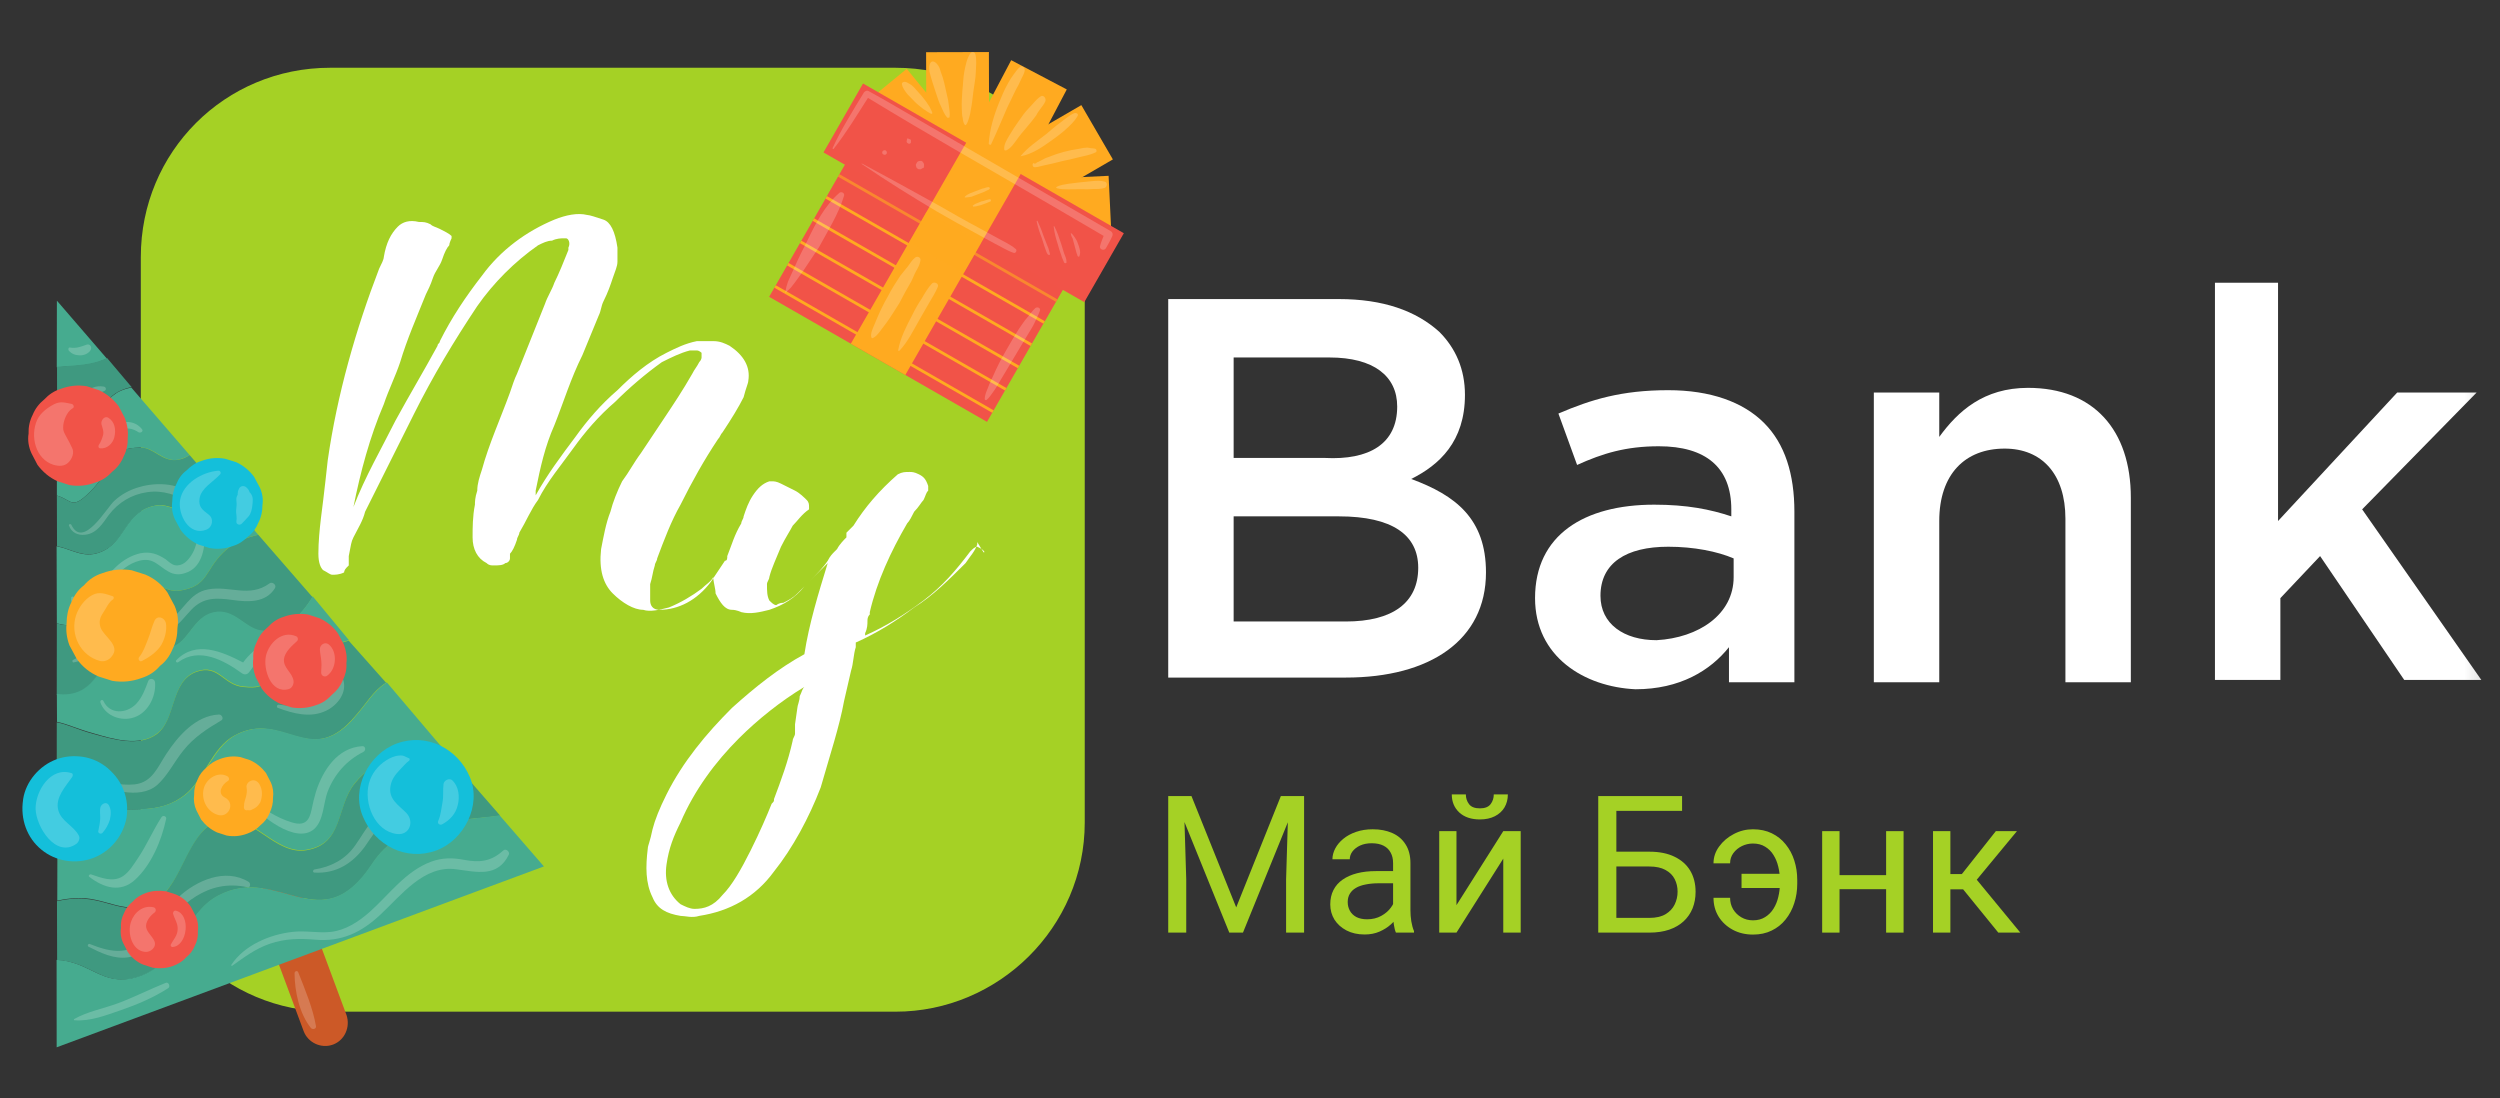 <svg width="107" height="47" viewBox="0 0 107 47" fill="none" xmlns="http://www.w3.org/2000/svg">
<rect x="0" y="0" width="107" height="47" fill="#333333" stroke="none"/>
<g clip-path="url(#clip0_512_11419)">
<mask id="mask0_512_11419" style="mask-type:luminance" maskUnits="userSpaceOnUse" x="0" y="0" width="107" height="47">
<path d="M106.8 0H0V46.2H106.8V0Z" fill="white"/>
</mask>
<g mask="url(#mask0_512_11419)">
<path d="M38.327 43.3H14.127C9.627 43.3 6.027 39.7 6.027 35.2V11C6.027 6.5 9.627 2.9 14.127 2.9H38.327C42.827 2.9 46.427 6.5 46.427 11V35.2C46.427 39.7 42.727 43.3 38.327 43.3Z" fill="#A5D125"/>
<path d="M42.127 23.6C42.027 23.5 42.027 23.5 41.827 23.4C41.727 23.4 41.627 23.5 41.527 23.6C40.927 24.4 40.327 25.1 39.527 25.7C38.727 26.3 37.927 26.8 37.027 27.2V27.1C37.127 26.9 37.127 26.7 37.127 26.6C37.127 26.5 37.127 26.4 37.227 26.3C37.227 26.3 37.227 26.3 37.227 26.2C37.527 24.9 38.127 23.6 38.827 22.4C38.927 22.3 39.027 22.1 39.127 21.9C39.327 21.7 39.427 21.5 39.527 21.4C39.627 21.2 39.627 21.1 39.727 21C39.727 20.9 39.727 20.9 39.727 20.8C39.627 20.5 39.527 20.4 39.327 20.3C39.127 20.2 39.027 20.2 38.927 20.2C38.727 20.2 38.627 20.2 38.427 20.3C37.627 21 37.027 21.7 36.527 22.5C36.427 22.6 36.327 22.7 36.227 22.8V23C36.127 23.1 35.927 23.3 35.827 23.5L35.727 23.6C35.627 23.7 35.527 23.8 35.427 24C35.227 24.3 34.927 24.6 34.627 24.9C34.527 25 34.327 25.2 34.127 25.4C33.927 25.6 33.727 25.7 33.527 25.8C33.327 25.8 33.227 25.9 33.227 25.9C33.127 25.9 33.027 25.8 32.927 25.7C32.827 25.5 32.827 25.3 32.827 25C32.827 24.9 32.927 24.8 32.927 24.7C33.027 24.3 33.227 23.9 33.427 23.4C33.627 23 33.827 22.7 33.927 22.5C34.127 22.3 34.327 22 34.627 21.8C34.627 21.8 34.627 21.8 34.627 21.7C34.627 21.6 34.627 21.5 34.527 21.4C34.427 21.3 34.227 21.1 34.027 21C33.827 20.9 33.627 20.8 33.427 20.7C33.227 20.6 33.127 20.6 33.027 20.6H32.927C32.627 20.7 32.427 20.9 32.227 21.2C32.027 21.5 31.927 21.8 31.827 22.1C31.827 22.2 31.727 22.3 31.727 22.4C31.427 22.9 31.327 23.3 31.127 23.8C31.127 23.9 31.127 24 31.027 24C30.827 24.3 30.627 24.6 30.427 24.9C29.827 25.7 29.027 26.1 28.227 26.1C27.927 26.1 27.827 25.9 27.827 25.7C27.827 25.5 27.827 25.4 27.827 25.2V25C27.927 24.7 27.927 24.5 28.027 24.2C28.027 24.1 28.127 24 28.127 23.9C28.427 23.1 28.727 22.3 29.127 21.6C29.627 20.6 30.127 19.7 30.727 18.8C30.827 18.7 30.827 18.6 30.927 18.5C31.327 17.9 31.627 17.4 31.827 17C31.927 16.6 32.027 16.4 32.027 16.3C32.127 15.7 31.827 15.2 31.227 14.8C31.027 14.7 30.827 14.6 30.527 14.6C30.327 14.6 30.027 14.6 29.827 14.6C29.327 14.7 28.927 14.9 28.527 15.1C27.727 15.5 27.027 16.1 26.427 16.7C25.727 17.3 25.127 18 24.627 18.7C24.027 19.5 23.427 20.3 22.927 21.2V21C23.127 20 23.327 19.1 23.727 18.2C24.127 17.2 24.427 16.2 24.927 15.2L25.627 13.5C25.727 13.3 25.727 13.1 25.827 12.9C26.027 12.5 26.127 12.2 26.227 11.9C26.327 11.6 26.427 11.4 26.427 11.2C26.427 11 26.427 10.8 26.427 10.6C26.327 9.9 26.127 9.5 25.827 9.4C25.527 9.3 25.227 9.2 25.127 9.2C24.727 9.1 24.227 9.2 23.727 9.4C22.527 9.9 21.427 10.7 20.627 11.8C19.927 12.7 19.327 13.6 18.827 14.6C18.827 14.7 18.727 14.7 18.727 14.8C18.127 15.9 17.527 16.9 16.927 18C16.327 19.2 15.627 20.4 15.127 21.7C15.427 20.2 15.827 18.7 16.427 17.3C16.627 16.7 16.927 16.1 17.127 15.5C17.427 14.5 17.827 13.6 18.227 12.6C18.327 12.4 18.427 12.2 18.527 11.9C18.627 11.6 18.827 11.4 18.927 11.1C19.027 10.8 19.127 10.6 19.227 10.5C19.227 10.4 19.327 10.2 19.327 10.2C19.327 10.1 19.327 10.1 19.327 10.1C19.227 10 19.027 9.9 18.827 9.8C18.627 9.7 18.527 9.7 18.427 9.6C18.227 9.5 18.127 9.5 17.927 9.5C17.527 9.4 17.227 9.5 17.027 9.7C16.727 10 16.527 10.4 16.427 11C16.427 11.1 16.327 11.3 16.227 11.5C15.227 14.1 14.427 16.9 14.027 19.7L13.927 20.6C13.827 21.6 13.627 22.7 13.627 23.7C13.627 24.1 13.727 24.3 13.827 24.4C14.027 24.5 14.127 24.6 14.227 24.6C14.327 24.6 14.527 24.6 14.727 24.5C14.727 24.5 14.727 24.4 14.827 24.3L14.927 24.2V24.1V24V23.9C14.927 23.9 14.927 23.9 14.927 23.8C15.027 23.3 15.027 23.2 15.127 23C15.327 22.6 15.527 22.3 15.627 21.9C16.127 20.9 16.627 19.9 17.127 18.9C17.327 18.5 17.527 18.1 17.727 17.7C18.527 16.1 19.427 14.6 20.427 13.1C21.127 12.1 22.027 11.2 23.027 10.5C23.227 10.4 23.427 10.3 23.627 10.3C23.827 10.2 24.027 10.2 24.127 10.2H24.227C24.327 10.2 24.427 10.4 24.327 10.6V10.7C24.127 11.2 23.927 11.7 23.727 12.1C23.627 12.4 23.427 12.7 23.327 13C22.927 14 22.527 15 22.127 16C22.027 16.2 21.927 16.5 21.827 16.8C21.427 17.9 20.927 19 20.627 20.1C20.527 20.4 20.427 20.7 20.427 21C20.327 21.3 20.327 21.5 20.327 21.6C20.227 22.1 20.227 22.6 20.227 23C20.227 23.5 20.427 23.9 20.827 24.1C20.927 24.2 21.027 24.2 21.127 24.2C21.327 24.2 21.527 24.2 21.627 24.1C21.727 24.1 21.827 24 21.827 23.9C21.827 23.9 21.827 23.9 21.827 23.8C21.827 23.8 21.827 23.8 21.827 23.7C21.927 23.6 22.027 23.4 22.127 23.1C22.127 23 22.227 22.9 22.227 22.8C22.527 22.3 22.727 21.8 23.027 21.4C23.427 20.6 24.027 19.9 24.527 19.2C25.027 18.5 25.627 17.8 26.327 17.2C26.927 16.6 27.627 16 28.327 15.5C28.727 15.3 29.127 15.1 29.527 15C29.627 15 29.727 15 29.827 15C29.927 15 30.027 15.1 30.027 15.1C30.027 15.2 30.027 15.2 30.027 15.3C30.027 15.3 30.027 15.4 29.927 15.5C29.827 15.7 29.727 15.8 29.627 16C29.227 16.7 28.827 17.3 28.427 17.9L27.827 18.8L27.427 19.4C27.127 19.8 26.927 20.2 26.627 20.6C26.427 21 26.227 21.5 26.127 21.9C25.927 22.4 25.827 23 25.727 23.5C25.627 24.4 25.827 25 26.227 25.4C26.627 25.8 27.127 26.1 27.527 26.1C27.827 26.2 28.227 26.1 28.627 26C29.127 25.8 29.627 25.5 30.027 25.2C30.227 25 30.427 24.9 30.527 24.7C30.527 24.9 30.627 25.2 30.627 25.4C30.827 25.8 31.027 26.1 31.327 26.1C31.527 26.1 31.727 26.2 31.727 26.2C32.127 26.3 32.527 26.2 32.927 26.1C33.527 25.9 34.027 25.6 34.427 25.1C34.727 24.8 35.027 24.5 35.427 24.1C35.027 25.4 34.627 26.7 34.427 28C33.327 28.6 32.327 29.4 31.327 30.3C30.227 31.4 29.227 32.6 28.527 34C28.227 34.6 28.027 35.1 27.927 35.5C27.827 36 27.727 36.2 27.727 36.3C27.627 37.1 27.627 37.8 27.927 38.4C28.127 38.9 28.527 39.1 29.127 39.2C29.327 39.2 29.627 39.3 29.927 39.2C31.227 39 32.327 38.4 33.127 37.3C33.927 36.3 34.627 35 35.127 33.7C35.527 32.3 35.927 31.1 36.127 30L36.427 28.7C36.527 28.4 36.527 28 36.627 27.7V27.5C37.527 27.1 38.327 26.6 39.127 26C39.927 25.5 40.627 24.8 41.327 24.1C41.527 23.8 41.727 23.6 41.827 23.3V23.2C42.127 23.7 42.127 23.7 42.127 23.6ZM28.227 23.4C28.327 23.4 28.327 23.4 28.227 23.4ZM34.027 31.4C34.027 31.5 33.927 31.6 33.927 31.7C33.727 32.6 33.427 33.4 33.127 34.2C33.127 34.3 33.127 34.3 33.027 34.4C32.827 34.9 32.527 35.6 32.127 36.4C31.727 37.2 31.327 37.9 30.927 38.3C30.527 38.8 30.127 38.9 29.727 38.9C29.527 38.9 29.327 38.8 29.127 38.7C28.627 38.3 28.427 37.7 28.527 37C28.627 36.3 28.827 35.8 29.127 35.2C29.727 33.8 30.627 32.6 31.627 31.6C32.427 30.8 33.427 30 34.427 29.4C34.327 29.5 34.327 29.6 34.227 29.8C34.227 30 34.127 30.2 34.127 30.3L34.027 31C34.027 31.2 34.027 31.3 34.027 31.4Z" fill="white"/>
<path d="M50 12.8H57.3C59.2 12.8 60.6 13.3 61.6 14.2C62.3 14.9 62.7 15.8 62.7 16.9C62.7 18.9 61.6 19.9 60.4 20.5C62.3 21.2 63.6 22.2 63.6 24.5C63.6 27.4 61.2 29 57.6 29H50V12.8ZM59.8 17.4C59.8 16.1 58.8 15.3 56.9 15.3H52.8V19.6H56.7C58.6 19.7 59.8 19 59.8 17.4ZM60.7 24.3C60.7 22.9 59.6 22.1 57.3 22.1H52.8V26.6H57.6C59.6 26.6 60.7 25.8 60.7 24.3Z" fill="white"/>
<path d="M65.7 25.6C65.7 22.9 67.8 21.6 70.8 21.6C72.2 21.6 73.2 21.8 74.1 22.1V21.8C74.1 20 73 19.1 71 19.1C69.6 19.1 68.6 19.4 67.5 19.9L66.7 17.7C68.1 17.1 69.4 16.7 71.4 16.7C73.2 16.7 74.6 17.2 75.5 18.1C76.4 19 76.8 20.3 76.8 21.9V29.2H74V27.7C73.2 28.7 71.9 29.5 70 29.5C67.8 29.4 65.7 28.1 65.7 25.6ZM74.2 24.7V23.9C73.5 23.6 72.5 23.4 71.4 23.4C69.6 23.4 68.5 24.1 68.5 25.5C68.5 26.7 69.5 27.4 70.9 27.4C72.7 27.3 74.2 26.3 74.2 24.7Z" fill="white"/>
<path d="M80.2 16.8H83V18.7C83.8 17.6 84.9 16.6 86.8 16.6C89.6 16.6 91.2 18.4 91.2 21.3V29.2H88.4V22.2C88.4 20.3 87.4 19.2 85.8 19.2C84.1 19.2 83 20.3 83 22.3V29.2H80.2V16.8Z" fill="white"/>
<path d="M94.7 12.1H97.5V22.3L102.6 16.8H106L101.1 21.8L106.2 29.1H102.9L99.3 23.8L97.6 25.6V29.1H94.8V12.1H94.7Z" fill="white"/>
<path d="M83.476 35.573V39.916H82.733V35.573H83.476ZM86.325 35.573L84.266 38.062H83.227L83.115 37.411H83.966L85.422 35.573H86.325ZM85.527 39.916L83.929 37.949L84.407 37.411L86.47 39.916H85.527Z" fill="#A5D125"/>
<path d="M80.871 37.456V38.057H78.575V37.456H80.871ZM78.732 35.573V39.916H77.989V35.573H78.732ZM81.473 35.573V39.916H80.726V35.573H81.473Z" fill="#A5D125"/>
<path d="M75.023 36.103C74.86 36.103 74.704 36.139 74.554 36.211C74.407 36.283 74.285 36.384 74.189 36.512C74.095 36.638 74.048 36.784 74.048 36.95H73.338C73.338 36.69 73.418 36.45 73.579 36.231C73.739 36.009 73.948 35.831 74.205 35.697C74.462 35.561 74.735 35.493 75.023 35.493C75.329 35.493 75.599 35.55 75.834 35.665C76.07 35.78 76.268 35.938 76.428 36.139C76.591 36.34 76.715 36.571 76.797 36.833C76.88 37.093 76.922 37.368 76.922 37.66V37.828C76.922 38.12 76.879 38.397 76.793 38.659C76.71 38.919 76.587 39.15 76.424 39.353C76.264 39.554 76.066 39.712 75.83 39.827C75.597 39.942 75.33 40 75.028 40C74.704 40 74.413 39.93 74.157 39.791C73.902 39.652 73.702 39.465 73.555 39.229C73.41 38.991 73.338 38.723 73.338 38.426H74.048C74.048 38.606 74.091 38.769 74.177 38.916C74.265 39.061 74.383 39.176 74.53 39.261C74.677 39.347 74.843 39.39 75.028 39.39C75.228 39.39 75.401 39.344 75.545 39.253C75.692 39.162 75.813 39.042 75.906 38.892C76 38.742 76.068 38.575 76.111 38.39C76.157 38.203 76.179 38.016 76.179 37.828V37.66C76.179 37.47 76.157 37.283 76.111 37.098C76.068 36.913 76 36.746 75.906 36.596C75.816 36.447 75.696 36.328 75.549 36.239C75.405 36.148 75.23 36.103 75.023 36.103ZM76.541 37.399V38.005H74.538V37.399H76.541Z" fill="#A5D125"/>
<path d="M71.993 34.072V34.706H69.176V39.916H68.405V34.072H71.993ZM68.995 36.452H70.589C71.017 36.452 71.378 36.524 71.672 36.669C71.966 36.811 72.19 37.01 72.343 37.267C72.495 37.524 72.571 37.825 72.571 38.17C72.571 38.427 72.528 38.662 72.443 38.876C72.357 39.088 72.23 39.272 72.061 39.43C71.893 39.585 71.686 39.706 71.439 39.791C71.193 39.874 70.91 39.916 70.589 39.916H68.405V34.072H69.18V39.286H70.589C70.875 39.286 71.106 39.233 71.283 39.129C71.462 39.022 71.593 38.883 71.676 38.712C71.759 38.541 71.801 38.357 71.801 38.162C71.801 37.967 71.759 37.787 71.676 37.624C71.593 37.461 71.462 37.331 71.283 37.235C71.106 37.136 70.875 37.086 70.589 37.086H68.995V36.452Z" fill="#A5D125"/>
<path d="M62.337 38.74L64.34 35.573H65.086V39.916H64.34V36.749L62.337 39.916H61.599V35.573H62.337V38.74ZM63.934 34H64.536C64.536 34.209 64.488 34.395 64.392 34.558C64.296 34.718 64.158 34.844 63.979 34.935C63.799 35.026 63.587 35.072 63.34 35.072C62.968 35.072 62.674 34.973 62.458 34.775C62.243 34.574 62.136 34.316 62.136 34H62.738C62.738 34.158 62.784 34.297 62.875 34.417C62.966 34.538 63.121 34.598 63.34 34.598C63.554 34.598 63.707 34.538 63.798 34.417C63.889 34.297 63.934 34.158 63.934 34Z" fill="#A5D125"/>
<path d="M59.624 39.173V36.938C59.624 36.766 59.59 36.618 59.52 36.492C59.453 36.364 59.352 36.265 59.215 36.195C59.079 36.126 58.91 36.091 58.709 36.091C58.522 36.091 58.358 36.123 58.216 36.187C58.077 36.251 57.967 36.336 57.887 36.44C57.809 36.544 57.77 36.657 57.77 36.777H57.028C57.028 36.622 57.068 36.468 57.148 36.315C57.228 36.163 57.343 36.025 57.493 35.902C57.646 35.776 57.828 35.677 58.039 35.605C58.253 35.53 58.491 35.493 58.754 35.493C59.069 35.493 59.347 35.546 59.588 35.653C59.832 35.76 60.022 35.922 60.158 36.139C60.297 36.353 60.367 36.622 60.367 36.946V38.968C60.367 39.113 60.379 39.267 60.403 39.43C60.43 39.593 60.469 39.733 60.519 39.851V39.915H59.745C59.707 39.83 59.678 39.716 59.657 39.574C59.635 39.43 59.624 39.296 59.624 39.173ZM59.753 37.283L59.761 37.804H59.01C58.799 37.804 58.61 37.822 58.444 37.857C58.279 37.889 58.139 37.938 58.027 38.005C57.915 38.072 57.829 38.156 57.77 38.258C57.711 38.357 57.682 38.473 57.682 38.607C57.682 38.743 57.713 38.868 57.774 38.98C57.836 39.093 57.928 39.182 58.051 39.249C58.177 39.313 58.331 39.346 58.513 39.346C58.74 39.346 58.941 39.297 59.115 39.201C59.289 39.105 59.426 38.987 59.528 38.848C59.633 38.709 59.689 38.574 59.697 38.443L60.014 38.8C59.995 38.912 59.944 39.036 59.861 39.173C59.778 39.309 59.667 39.441 59.528 39.566C59.392 39.689 59.228 39.792 59.038 39.875C58.851 39.956 58.64 39.996 58.404 39.996C58.11 39.996 57.852 39.938 57.63 39.823C57.41 39.708 57.239 39.554 57.116 39.362C56.996 39.166 56.935 38.948 56.935 38.707C56.935 38.475 56.981 38.27 57.072 38.093C57.163 37.914 57.294 37.766 57.465 37.648C57.636 37.528 57.843 37.437 58.083 37.375C58.324 37.313 58.593 37.283 58.89 37.283H59.753Z" fill="#A5D125"/>
<path d="M50.245 34.072H50.995L52.91 38.836L54.82 34.072H55.575L53.199 39.916H52.613L50.245 34.072ZM50 34.072H50.662L50.771 37.636V39.916H50V34.072ZM55.153 34.072H55.815V39.916H55.045V37.636L55.153 34.072Z" fill="#A5D125"/>
</g>
<path d="M14.254 44.708C13.753 44.894 13.181 44.631 12.995 44.13L11.086 38.988C10.9 38.487 11.162 37.915 11.663 37.729C12.164 37.543 12.737 37.805 12.923 38.306L14.832 43.449C15.001 43.956 14.755 44.522 14.254 44.708Z" fill="#CC5927"/>
<path d="M4.57 15.343C3.933 15.674 3.205 15.659 2.43 15.719L2.435 12.868L4.57 15.343Z" fill="#46AB8F"/>
<path d="M5.63 16.564C5.384 16.617 5.15 16.704 4.935 16.841C4.114 17.392 4.323 18.417 3.266 18.638C2.986 18.704 2.711 18.578 2.447 18.429L2.44 15.696C3.215 15.636 3.936 15.635 4.58 15.32L5.63 16.564Z" fill="#3F9980"/>
<path d="M8.118 19.478C7.98 19.567 7.813 19.629 7.64 19.674C6.985 19.803 6.608 19.145 6.022 19.154C4.496 19.189 4.932 19.901 4.007 20.89C3.055 21.908 3.118 21.41 2.434 21.208L2.437 18.452C2.718 18.595 2.987 18.704 3.256 18.661C4.313 18.439 4.104 17.415 4.925 16.864C5.134 16.71 5.374 16.64 5.62 16.587L8.118 19.478Z" fill="#46AB8F"/>
<path d="M9.555 21.148C9.252 21.508 8.878 21.779 8.504 21.899C7.918 22.06 7.252 21.547 6.731 21.627C5.33 21.843 5.427 23.231 4.269 23.642C3.584 23.896 3.058 23.503 2.44 23.372L2.434 21.208C3.117 21.41 3.055 21.908 4.007 20.89C4.932 19.901 4.49 19.172 6.022 19.154C6.591 19.152 6.968 19.81 7.64 19.674C7.819 19.646 7.98 19.567 8.118 19.478L9.555 21.148Z" fill="#3F9980"/>
<path d="M11.056 22.889C10.53 23.009 10.007 23.184 9.538 23.662C8.748 24.449 8.91 25.092 7.688 25.279C7.004 25.381 6.598 24.696 5.851 24.936C4.24 25.458 4.783 27.023 2.762 26.747C2.643 26.734 2.535 26.699 2.433 26.68L2.423 23.378C3.058 23.503 3.567 23.903 4.252 23.648C5.41 23.238 5.306 21.832 6.714 21.633C7.235 21.553 7.907 22.083 8.487 21.905C8.867 21.802 9.235 21.514 9.538 21.154L11.056 22.889Z" fill="#46AB8F"/>
<path d="M13.378 25.561C12.843 26.424 12.139 27.085 11.263 27.03C10.54 26.975 10.118 26.144 9.309 26.217C8.331 26.295 8.142 27.372 7.459 27.682C6.549 28.096 6.563 27.521 5.811 27.591C4.232 27.74 4.403 29.786 2.683 29.759C2.587 29.757 2.508 29.748 2.429 29.74L2.433 26.68C2.541 26.715 2.643 26.735 2.762 26.747C4.783 27.023 4.233 25.441 5.851 24.936C6.581 24.703 7.004 25.382 7.688 25.28C8.91 25.092 8.748 24.449 9.538 23.662C9.996 23.207 10.53 23.009 11.056 22.89L13.378 25.561Z" fill="#3F9980"/>
<path d="M14.933 27.396C14.549 27.539 14.055 27.589 13.44 27.571C11.969 27.547 12.691 27.089 11.831 28.149C11.101 29.047 11.708 29.506 10.408 29.38C9.56 29.296 9.36 28.401 8.419 28.732C7.294 29.13 7.564 30.778 6.728 31.392C5.959 31.982 4.82 31.626 3.989 31.383C3.312 31.198 2.848 30.971 2.44 30.895L2.433 29.7C2.513 29.709 2.592 29.717 2.688 29.72C4.407 29.746 4.237 27.701 5.815 27.552C6.568 27.481 6.537 28.063 7.464 27.643C8.147 27.332 8.336 26.255 9.313 26.177C10.129 26.122 10.551 26.953 11.268 26.99C12.143 27.045 12.854 26.401 13.383 25.521L14.933 27.396Z" fill="#46AB8F"/>
<path d="M16.523 29.219C15.911 29.617 15.751 30.057 15.06 30.807C13.213 32.842 12.06 30.401 10.062 31.466C9.043 31.996 8.757 33.375 7.883 34.041C6.922 34.778 5.93 34.614 4.794 34.675C3.804 34.72 3.057 34.959 2.426 35.307L2.43 30.917C2.855 30.988 3.302 31.221 3.979 31.406C4.804 31.632 5.943 31.988 6.718 31.415C7.548 30.784 7.284 29.153 8.409 28.755C9.35 28.424 9.55 29.319 10.398 29.403C11.698 29.529 11.091 29.07 11.821 28.172C12.698 27.105 11.953 27.553 13.43 27.594C14.045 27.612 14.539 27.562 14.924 27.419L16.523 29.219Z" fill="#3F9980"/>
<path d="M19.83 33.063C19.361 33.181 18.808 33.177 18.173 33.052C16.84 32.787 16.198 32.284 15.191 33.513C14.385 34.515 14.742 36.092 13.134 36.366C11.779 36.603 10.799 34.782 9.501 35.074C8.064 35.399 7.885 37.783 6.693 38.511C5.533 39.226 4.829 38.556 3.647 38.444C3.258 38.418 2.853 38.454 2.451 38.547L2.459 35.295C3.09 34.947 3.82 34.714 4.827 34.663C5.963 34.602 6.938 34.772 7.916 34.029C8.79 33.362 9.082 32 10.095 31.453C12.116 30.399 13.263 32.823 15.094 30.794C15.767 30.05 15.944 29.605 16.556 29.207L19.83 33.063Z" fill="#46AB8F"/>
<path d="M21.407 34.909C19.495 35.182 17.196 35.029 15.943 36.976C13.752 40.335 11.964 36.952 9.346 38.342C7.901 39.106 7.731 41.107 6.124 41.742C4.567 42.358 4.041 41.299 2.7 41.113C2.62 41.105 2.524 41.102 2.445 41.094L2.439 38.569C2.858 38.471 3.263 38.434 3.636 38.467C4.834 38.573 5.522 39.249 6.681 38.533C7.857 37.812 8.03 35.411 9.49 35.097C10.787 34.805 11.767 36.626 13.123 36.389C14.714 36.121 14.373 34.538 15.179 33.536C16.18 32.291 16.812 32.816 18.162 33.075C18.814 33.194 19.366 33.197 19.819 33.086L21.407 34.909Z" fill="#3F9980"/>
<path d="M23.279 37.083L2.425 44.825L2.423 41.083C2.502 41.092 2.598 41.094 2.677 41.103C4.019 41.289 4.545 42.347 6.102 41.731C7.709 41.096 7.878 39.096 9.323 38.332C11.942 36.942 13.713 40.331 15.921 36.965C17.197 35.029 19.472 35.172 21.385 34.899L23.279 37.083Z" fill="#46AB8F"/>
<path opacity="0.2" d="M3.705 14.752C3.471 14.839 3.254 14.919 3.01 14.877C2.925 14.852 2.906 14.954 2.947 15.014C3.07 15.14 3.207 15.203 3.399 15.208C3.574 15.219 3.775 15.144 3.871 14.995C3.957 14.868 3.855 14.696 3.705 14.752Z" fill="white"/>
<path opacity="0.2" d="M4.446 16.547C4.101 16.486 3.806 16.614 3.568 16.892C3.476 17.003 3.396 17.146 3.35 17.277C3.278 17.494 3.22 18.105 2.829 17.87C2.76 17.838 2.695 17.919 2.714 17.97C2.825 18.27 3.207 18.223 3.414 18.014C3.567 17.862 3.599 17.641 3.676 17.441C3.805 17.07 4.114 16.88 4.475 16.727C4.558 16.696 4.548 16.566 4.446 16.547Z" fill="white"/>
<path opacity="0.2" d="M6.069 18.358C5.722 17.936 5.138 18 4.743 18.318C4.48 18.53 4.321 18.817 4.167 19.121C4.014 19.425 3.512 20.732 3.164 20.101C3.151 20.068 3.084 20.093 3.103 20.143C3.146 20.26 3.196 20.393 3.223 20.516C3.235 20.55 3.281 20.571 3.314 20.558C3.713 20.353 3.956 20.035 4.174 19.65C4.514 19.03 5.051 17.919 5.933 18.503C6.025 18.545 6.162 18.456 6.069 18.358Z" fill="white"/>
<path opacity="0.2" d="M8.338 21.296C7.764 20.673 6.737 20.617 5.967 20.846C5.571 20.955 5.205 21.148 4.894 21.435C4.565 21.727 3.561 23.525 3.052 22.46C3.033 22.41 2.927 22.431 2.952 22.497C3.063 22.798 3.338 22.924 3.647 22.886C4.141 22.835 4.396 22.398 4.66 22.034C5.071 21.502 5.628 21.162 6.296 21.066C6.996 20.958 7.546 21.21 8.175 21.471C8.283 21.506 8.408 21.384 8.338 21.296Z" fill="white"/>
<path opacity="0.2" d="M8.499 22.908C8.418 23.204 8.361 23.51 8.189 23.764C8.045 23.988 7.817 24.244 7.494 24.193C7.352 24.169 7.207 24.033 7.096 23.941C6.745 23.711 6.437 23.597 6.011 23.679C5.625 23.766 5.266 23.975 4.971 24.255C4.758 24.448 4.591 24.663 4.406 24.883C4.298 24.999 4.206 25.11 4.097 25.226C4.026 25.29 3.196 26.073 3.162 25.573C3.16 25.517 3.064 25.514 3.049 25.577C2.975 26.041 3.611 25.862 3.826 25.725C4.632 25.236 5.021 24.237 5.977 23.996C6.569 23.852 6.762 24.218 7.216 24.467C7.434 24.595 7.688 24.614 7.939 24.522C8.619 24.307 8.767 23.53 8.763 22.905C8.77 22.769 8.545 22.777 8.499 22.908Z" fill="white"/>
<path opacity="0.2" d="M11.527 24.975C10.674 25.596 9.828 25.055 8.904 25.227C8.086 25.379 7.875 26.141 7.246 26.545C6.513 27.026 5.949 26.172 5.208 26.58C4.892 26.754 4.672 27.083 4.444 27.338C4.064 27.746 3.627 28.003 3.128 28.245C3.078 28.264 3.092 28.353 3.149 28.352C4.033 28.175 4.462 27.541 5.104 27.018C5.702 26.53 5.999 26.971 6.571 27.081C6.855 27.128 7.128 27.045 7.377 26.896C7.702 26.699 7.922 26.37 8.184 26.102C8.701 25.55 9.265 25.587 9.945 25.677C10.607 25.773 11.38 25.809 11.77 25.17C11.85 25.026 11.642 24.876 11.527 24.975Z" fill="white"/>
<path opacity="0.2" d="M6.348 29.14C6.213 29.494 6.095 29.841 5.823 30.132C5.409 30.552 4.7 30.587 4.427 30.005C4.396 29.921 4.279 29.965 4.294 30.054C4.475 30.595 5.087 30.861 5.63 30.736C6.295 30.584 6.687 29.849 6.637 29.203C6.615 29.041 6.411 29.002 6.348 29.14Z" fill="white"/>
<path opacity="0.2" d="M10.852 27.866C10.683 28.024 10.53 28.176 10.406 28.355C9.489 27.878 8.379 27.398 7.541 28.26C7.503 28.312 7.567 28.383 7.628 28.341C8.524 27.686 9.569 28.248 10.349 28.813C10.453 28.889 10.582 28.878 10.657 28.775C10.841 28.554 10.98 28.313 11.112 28.055C11.158 27.924 10.984 27.761 10.852 27.866Z" fill="white"/>
<path opacity="0.2" d="M9.373 30.582C8.382 30.626 7.623 31.497 7.114 32.275C6.749 32.828 6.518 33.484 5.771 33.571C5.131 33.638 4.454 33.452 3.85 33.259C3.782 33.227 3.74 33.319 3.798 33.373C4.561 33.792 5.969 34.258 6.73 33.595C7.173 33.203 7.473 32.578 7.852 32.115C8.306 31.547 8.875 31.184 9.482 30.826C9.587 30.749 9.485 30.578 9.373 30.582Z" fill="white"/>
<path opacity="0.2" d="M14.289 29.137C13.961 30.303 12.969 30.291 11.934 30.163C11.855 30.154 11.819 30.263 11.887 30.294C12.55 30.542 13.289 30.743 13.965 30.416C14.448 30.18 14.858 29.647 14.693 29.101C14.629 28.877 14.333 28.949 14.289 29.137Z" fill="white"/>
<path opacity="0.2" d="M6.916 34.97C6.541 35.546 6.281 36.175 5.9 36.734C5.728 36.988 5.531 37.327 5.255 37.505C4.825 37.779 4.327 37.565 3.894 37.422C3.832 37.407 3.767 37.488 3.819 37.526C4.432 38.001 5.161 38.224 5.784 37.651C6.478 37.013 6.911 35.979 7.106 35.071C7.158 34.956 6.992 34.866 6.916 34.97Z" fill="white"/>
<path opacity="0.2" d="M15.498 31.936C14.441 32.005 13.825 32.956 13.524 33.885C13.448 34.141 13.388 34.391 13.335 34.657C13.234 35.151 13.027 35.361 12.492 35.199C11.809 34.996 11.259 34.592 10.677 34.2C10.648 34.173 10.604 34.209 10.623 34.259C11.083 34.886 12.688 36.19 13.464 35.465C13.857 35.091 13.839 34.376 14.02 33.891C14.31 33.137 14.831 32.545 15.551 32.182C15.678 32.116 15.644 31.92 15.498 31.936Z" fill="white"/>
<path opacity="0.2" d="M18.34 34.32C17.49 34.179 16.557 34.431 15.965 35.087C15.672 35.424 15.46 35.826 15.197 36.19C14.788 36.778 14.168 37.103 13.467 37.212C13.394 37.22 13.365 37.344 13.46 37.347C14.392 37.4 15.098 36.948 15.626 36.22C15.9 35.833 16.15 35.38 16.547 35.118C17.075 34.751 17.759 34.801 18.362 34.635C18.529 34.573 18.482 34.343 18.34 34.32Z" fill="white"/>
<path opacity="0.2" d="M10.645 37.746C9.638 37.132 8.4 37.687 7.625 38.411C7.117 38.885 6.735 39.444 6.331 39.993C5.653 40.929 4.803 40.789 3.843 40.404C3.774 40.373 3.722 40.487 3.791 40.519C4.307 40.783 4.885 41.062 5.48 40.974C6.074 40.887 6.413 40.419 6.759 39.968C7.73 38.695 8.882 37.603 10.597 37.973C10.705 38.009 10.749 37.821 10.645 37.746Z" fill="white"/>
<path opacity="0.2" d="M7.083 42.07C6.405 42.341 5.734 42.685 5.05 42.939C4.432 43.168 3.738 43.293 3.174 43.616C3.157 43.623 3.159 43.679 3.192 43.666C3.859 43.723 4.554 43.446 5.161 43.239C5.869 42.996 6.574 42.696 7.203 42.291C7.308 42.215 7.21 42.004 7.083 42.07Z" fill="white"/>
<path opacity="0.2" d="M21.543 36.398C21.018 36.878 20.523 36.928 19.849 36.799C19.378 36.708 18.921 36.706 18.454 36.88C17.352 37.289 16.659 38.287 15.816 39.037C15.329 39.465 14.777 39.821 14.137 39.888C13.587 39.941 13.047 39.818 12.503 39.887C11.538 39.998 10.454 40.458 9.907 41.287C9.88 41.316 9.916 41.36 9.943 41.331C10.455 40.97 10.927 40.605 11.551 40.392C12.208 40.167 12.834 40.163 13.5 40.219C14.62 40.317 15.473 39.905 16.276 39.151C17.167 38.326 18.143 37.014 19.524 37.205C20.401 37.316 21.295 37.573 21.779 36.576C21.832 36.462 21.657 36.298 21.543 36.398Z" fill="white"/>
<path opacity="0.2" d="M12.764 41.614C12.733 41.53 12.61 41.557 12.607 41.653C12.611 42.43 12.812 43.382 13.306 43.996C13.377 44.084 13.55 44.038 13.523 43.915C13.39 43.148 13.059 42.359 12.764 41.614Z" fill="white"/>
<path d="M5.349 17.903C5.264 17.726 5.168 17.571 5.084 17.393C4.859 17.097 4.581 16.858 4.237 16.701C4.067 16.65 3.89 16.583 3.719 16.532C3.334 16.466 2.969 16.507 2.601 16.643C2.311 16.732 2.086 16.892 1.895 17.095C1.676 17.272 1.508 17.486 1.399 17.754C1.267 18.012 1.214 18.279 1.223 18.561C1.177 18.844 1.226 19.13 1.342 19.391C1.426 19.568 1.522 19.723 1.607 19.9C1.831 20.197 2.109 20.435 2.453 20.593C2.624 20.643 2.8 20.711 2.971 20.761C3.357 20.827 3.722 20.787 4.089 20.65C4.379 20.562 4.605 20.402 4.795 20.198C5.014 20.022 5.182 19.808 5.291 19.539C5.423 19.281 5.476 19.015 5.467 18.733C5.497 18.456 5.448 18.17 5.349 17.903Z" fill="#F15348"/>
<path d="M10.877 20.41C10.682 20.141 10.409 19.919 10.112 19.782C9.958 19.726 9.793 19.692 9.639 19.635C9.293 19.573 8.962 19.602 8.628 19.726C8.371 19.802 8.162 19.955 7.982 20.136C7.773 20.29 7.639 20.491 7.54 20.737C7.419 20.972 7.376 21.216 7.373 21.464C7.337 21.724 7.374 21.977 7.483 22.221C7.562 22.382 7.651 22.52 7.73 22.68C7.925 22.95 8.197 23.172 8.495 23.308C8.649 23.365 8.814 23.399 8.968 23.456C9.313 23.517 9.645 23.489 9.979 23.365C10.236 23.289 10.444 23.135 10.624 22.955C10.833 22.801 10.967 22.599 11.066 22.354C11.188 22.119 11.23 21.875 11.233 21.627C11.27 21.366 11.233 21.114 11.123 20.87C11.051 20.726 10.955 20.571 10.877 20.41Z" fill="#14BFDA"/>
<path d="M7.473 25.929C7.366 25.741 7.274 25.547 7.167 25.359C6.924 25.012 6.6 24.753 6.217 24.591C6.023 24.53 5.829 24.469 5.636 24.408C5.211 24.337 4.789 24.38 4.389 24.529C4.065 24.63 3.806 24.802 3.595 25.051C3.342 25.24 3.17 25.494 3.05 25.785C2.908 26.066 2.851 26.372 2.85 26.677C2.815 26.993 2.854 27.302 2.971 27.619C3.079 27.807 3.17 28.001 3.278 28.189C3.521 28.536 3.845 28.796 4.228 28.957C4.422 29.019 4.615 29.08 4.809 29.141C5.234 29.211 5.655 29.169 6.056 29.02C6.379 28.919 6.638 28.747 6.85 28.497C7.103 28.308 7.274 28.055 7.394 27.763C7.537 27.482 7.594 27.176 7.595 26.872C7.646 26.549 7.608 26.24 7.473 25.929Z" fill="#FFAA20"/>
<path d="M14.467 27.113C14.266 26.827 13.993 26.605 13.673 26.459C13.502 26.408 13.348 26.351 13.177 26.3C12.815 26.245 12.467 26.279 12.133 26.403C11.859 26.486 11.65 26.639 11.46 26.843C11.257 27.013 11.1 27.204 11.002 27.45C10.88 27.685 10.821 27.935 10.841 28.194C10.804 28.454 10.847 28.723 10.947 28.99C11.025 29.151 11.12 29.306 11.199 29.466C11.4 29.753 11.673 29.975 11.993 30.122C12.164 30.172 12.318 30.229 12.489 30.28C12.851 30.335 13.2 30.301 13.534 30.177C13.807 30.094 14.016 29.941 14.206 29.737C14.409 29.567 14.566 29.375 14.665 29.13C14.786 28.895 14.846 28.645 14.826 28.386C14.862 28.126 14.819 27.857 14.72 27.59C14.641 27.429 14.546 27.274 14.467 27.113Z" fill="#F15348"/>
<path d="M4.626 32.894C4.62 32.878 4.62 32.878 4.597 32.867C4.295 32.618 3.952 32.461 3.567 32.395C3.164 32.335 2.777 32.365 2.409 32.501C1.691 32.768 1.105 33.441 0.99 34.206C0.997 34.223 0.98 34.229 0.986 34.246C0.867 35.05 1.147 35.857 1.773 36.366C2.376 36.864 3.226 37.005 3.977 36.726C4.712 36.453 5.265 35.792 5.413 35.015C5.473 34.613 5.443 34.225 5.3 33.841C5.164 33.474 4.934 33.16 4.626 32.894Z" fill="#14BFDA"/>
<path d="M11.384 33.084C11.201 32.847 10.981 32.663 10.706 32.537L10.296 32.404C9.989 32.347 9.697 32.38 9.414 32.485C9.197 32.566 9.009 32.673 8.845 32.848C8.67 32.989 8.54 33.151 8.452 33.374C8.357 33.58 8.302 33.79 8.31 34.016C8.278 34.236 8.309 34.472 8.406 34.683C8.472 34.81 8.545 34.954 8.611 35.082C8.793 35.318 9.014 35.502 9.289 35.628C9.42 35.674 9.568 35.714 9.699 35.761C10.005 35.818 10.297 35.786 10.581 35.68C10.798 35.6 10.986 35.492 11.149 35.317C11.325 35.176 11.454 35.014 11.543 34.791C11.637 34.585 11.692 34.375 11.684 34.15C11.716 33.929 11.686 33.693 11.589 33.482C11.522 33.355 11.45 33.211 11.384 33.084Z" fill="#FFAA20"/>
<path d="M20.112 33.263C19.604 32.046 18.261 31.347 16.976 31.824C15.774 32.27 15.012 33.75 15.537 34.961C16.046 36.178 17.388 36.876 18.674 36.399C19.859 35.959 20.621 34.48 20.112 33.263Z" fill="#14BFDA"/>
<path d="M8.173 38.816C8.007 38.573 7.786 38.389 7.518 38.28C7.387 38.234 7.239 38.194 7.108 38.147C6.808 38.107 6.526 38.116 6.242 38.221C6.025 38.302 5.837 38.41 5.691 38.578C5.515 38.719 5.386 38.882 5.308 39.081C5.207 39.271 5.158 39.498 5.177 39.7C5.145 39.921 5.169 40.14 5.266 40.351L5.471 40.749C5.637 40.992 5.857 41.176 6.126 41.285C6.257 41.332 6.405 41.372 6.536 41.418C6.836 41.459 7.118 41.449 7.402 41.344C7.619 41.263 7.807 41.155 7.953 40.987C8.129 40.846 8.258 40.684 8.336 40.484C8.437 40.294 8.485 40.067 8.467 39.865C8.499 39.644 8.475 39.425 8.378 39.215L8.173 38.816Z" fill="#F15348"/>
<path opacity="0.2" d="M3.069 17.287C2.786 17.24 2.603 17.156 2.315 17.301C2.043 17.44 1.73 17.67 1.593 17.968C1.278 18.655 1.515 19.65 2.289 19.894C2.523 19.959 2.754 19.969 2.934 19.788C3.086 19.636 3.196 19.368 3.082 19.163C2.997 18.985 2.918 18.825 2.817 18.654C2.75 18.526 2.696 18.432 2.703 18.297C2.7 18.032 2.855 17.632 3.087 17.489C3.204 17.446 3.155 17.312 3.069 17.287Z" fill="white"/>
<path opacity="0.2" d="M4.639 17.882C4.466 17.775 4.305 18.006 4.344 18.162C4.383 18.319 4.449 18.446 4.415 18.611C4.375 18.759 4.318 18.913 4.233 19.04C4.195 19.091 4.209 19.181 4.288 19.19C4.582 19.214 4.823 18.991 4.892 18.719C4.977 18.383 4.909 18.047 4.639 17.882Z" fill="white"/>
<path opacity="0.2" d="M4.834 25.522C4.532 25.425 4.257 25.299 3.942 25.473C3.61 25.654 3.362 26.011 3.255 26.336C2.99 27.157 3.443 28.071 4.285 28.291C4.472 28.335 4.666 28.244 4.769 28.111C5.198 27.629 4.43 27.249 4.298 26.842C4.228 26.602 4.278 26.431 4.412 26.23C4.536 26.051 4.656 25.759 4.844 25.651C4.881 25.599 4.879 25.543 4.834 25.522Z" fill="white"/>
<path opacity="0.2" d="M6.612 26.572C6.496 26.824 6.443 27.091 6.334 27.359C6.224 27.628 6.149 27.884 5.954 28.127C5.889 28.208 5.978 28.346 6.072 28.292C6.36 28.147 6.663 27.94 6.852 27.68C7.04 27.42 7.161 26.977 7.099 26.657C7.029 26.417 6.727 26.321 6.612 26.572Z" fill="white"/>
<path opacity="0.2" d="M9.335 20.147C8.672 20.203 7.837 20.665 7.709 21.396C7.601 22.025 8.1 22.961 8.829 22.671C9.096 22.572 9.168 22.203 8.931 22.026C8.665 21.82 8.486 21.697 8.541 21.334C8.605 20.893 9.131 20.621 9.414 20.308C9.485 20.243 9.425 20.132 9.335 20.147Z" fill="white"/>
<path opacity="0.2" d="M10.756 21.158C10.714 21.098 10.708 21.081 10.692 21.087C10.692 21.087 10.685 21.07 10.679 21.054C10.648 20.97 10.607 20.91 10.526 20.845C10.422 20.769 10.282 20.802 10.229 20.917C10.198 20.985 10.177 21.031 10.179 21.087C10.168 21.11 10.17 21.167 10.181 21.144C10.155 21.229 10.111 21.264 10.115 21.377C10.117 21.433 10.125 21.506 10.127 21.563C10.131 21.675 10.101 21.8 10.105 21.913C10.115 22.042 10.142 22.165 10.118 22.307C10.095 22.448 10.266 22.499 10.348 22.412C10.456 22.295 10.555 22.202 10.647 22.092C10.749 21.959 10.783 21.794 10.8 21.636C10.818 21.477 10.845 21.296 10.756 21.158Z" fill="white"/>
<path opacity="0.2" d="M3.067 33.093C2.177 32.797 1.519 33.839 1.523 34.616C1.544 35.388 2.39 36.745 3.275 36.112C3.363 36.042 3.437 35.882 3.377 35.771C3.159 35.339 2.618 35.16 2.494 34.674C2.352 34.137 2.804 33.666 3.089 33.256C3.127 33.204 3.129 33.108 3.067 33.093Z" fill="white"/>
<path opacity="0.2" d="M4.657 34.46C4.555 34.289 4.351 34.403 4.304 34.534C4.254 34.705 4.299 34.878 4.288 35.053C4.277 35.228 4.243 35.392 4.209 35.557C4.173 35.665 4.328 35.722 4.392 35.641C4.539 35.473 4.629 35.306 4.701 35.09C4.749 34.862 4.771 34.665 4.657 34.46Z" fill="white"/>
<path opacity="0.2" d="M12.668 27.23C12.079 26.974 11.517 27.506 11.383 28.068C11.256 28.647 11.591 29.701 12.35 29.495C12.49 29.462 12.58 29.296 12.564 29.15C12.523 28.785 12.111 28.596 12.154 28.2C12.195 27.9 12.496 27.636 12.709 27.443C12.78 27.379 12.753 27.256 12.668 27.23Z" fill="white"/>
<path opacity="0.2" d="M14.072 27.583C13.91 27.453 13.695 27.59 13.69 27.782C13.696 27.951 13.741 28.124 13.753 28.31C13.775 28.472 13.742 28.637 13.747 28.806C13.757 28.935 13.911 28.992 13.999 28.921C14.406 28.637 14.455 27.897 14.072 27.583Z" fill="white"/>
<path opacity="0.2" d="M9.749 33.234C9.358 33 8.878 33.292 8.739 33.685C8.585 34.142 8.812 34.703 9.291 34.867C9.776 35.048 10.098 34.378 9.627 34.135C9.278 33.96 9.496 33.575 9.761 33.42C9.838 33.372 9.801 33.272 9.749 33.234Z" fill="white"/>
<path opacity="0.2" d="M11.114 33.583C11.047 33.456 10.92 33.37 10.78 33.403C10.641 33.435 10.521 33.575 10.554 33.714C10.581 33.837 10.558 33.979 10.528 34.104C10.498 34.229 10.435 34.366 10.445 34.496C10.42 34.581 10.464 34.698 10.57 34.678C10.603 34.665 10.672 34.697 10.739 34.672C10.789 34.653 10.85 34.612 10.9 34.593C11.01 34.533 11.086 34.429 11.144 34.331C11.237 34.069 11.24 33.821 11.114 33.583Z" fill="white"/>
<path opacity="0.2" d="M17.516 32.46C17.316 32.382 17.291 32.315 17.072 32.339C16.887 32.351 16.692 32.442 16.538 32.538C16.168 32.77 15.898 33.117 15.788 33.538C15.569 34.379 16.032 35.575 16.988 35.695C17.526 35.761 17.742 35.168 17.398 34.802C17.059 34.453 16.605 34.203 16.716 33.63C16.758 33.387 16.903 33.162 17.083 32.981C17.208 32.859 17.375 32.645 17.513 32.556C17.541 32.526 17.539 32.47 17.516 32.46Z" fill="white"/>
<path opacity="0.2" d="M19.368 33.406C19.245 33.281 19.018 33.384 18.984 33.548C18.948 33.809 18.991 34.078 18.938 34.345C18.885 34.611 18.871 34.882 18.756 35.134C18.703 35.248 18.83 35.334 18.924 35.281C19.256 35.1 19.501 34.838 19.59 34.464C19.685 34.105 19.636 33.667 19.368 33.406Z" fill="white"/>
<path opacity="0.2" d="M6.584 38.835C6.124 38.721 5.735 39.056 5.603 39.466C5.449 39.922 5.638 40.687 6.209 40.741C6.447 40.767 6.721 40.532 6.605 40.272C6.501 40.044 6.248 39.872 6.25 39.624C6.26 39.393 6.46 39.166 6.625 39.048C6.697 38.984 6.67 38.861 6.584 38.835Z" fill="white"/>
<path opacity="0.2" d="M7.531 38.978C7.445 38.953 7.387 39.051 7.411 39.117C7.475 39.341 7.623 39.533 7.603 39.787C7.59 40.058 7.431 40.193 7.309 40.428C7.288 40.474 7.329 40.535 7.386 40.533C8.032 40.483 8.178 39.137 7.531 38.978Z" fill="white"/>
<path d="M42.325 2.227L39.637 2.234L39.649 7.101L42.337 7.094L42.325 2.227Z" fill="#FFAA20"/>
<path d="M47.631 6.823L46.281 4.499L42.072 6.942L43.422 9.267L47.631 6.823Z" fill="#FFAA20"/>
<path d="M47.576 10.21L47.448 7.525L42.586 7.756L42.714 10.441L47.576 10.21Z" fill="#FFAA20"/>
<path d="M39.813 8.414L41.893 6.711L38.808 2.946L36.729 4.649L39.813 8.414Z" fill="#FFAA20"/>
<path d="M45.658 3.828L43.279 2.576L41.012 6.882L43.391 8.135L45.658 3.828Z" fill="#FFAA20"/>
<path d="M46.401 10.815L37.076 5.462L32.919 12.703L42.244 18.056L46.401 10.815Z" fill="#F15348"/>
<path d="M42.528 17.562L33.203 12.208L33.142 12.314L42.468 17.668L42.528 17.562Z" fill="#FFAA20"/>
<path d="M43.075 16.608L33.75 11.255L33.689 11.361L43.014 16.714L43.075 16.608Z" fill="#FFAA20"/>
<path d="M43.623 15.654L34.298 10.301L34.237 10.407L43.562 15.76L43.623 15.654Z" fill="#FFAA20"/>
<path d="M44.17 14.701L34.845 9.347L34.784 9.453L44.109 14.807L44.17 14.701Z" fill="#FFAA20"/>
<path d="M44.718 13.747L35.393 8.393L35.332 8.499L44.657 13.853L44.718 13.747Z" fill="#FFAA20"/>
<path d="M45.255 12.811L35.93 7.457L35.869 7.563L45.194 12.917L45.255 12.811Z" fill="#FFAA20"/>
<path opacity="0.4" d="M46.401 10.815L37.076 5.462L35.413 8.358L44.739 13.712L46.401 10.815Z" fill="#F15348"/>
<path d="M48.1 9.982L36.938 3.574L35.245 6.524L46.407 12.932L48.1 9.982Z" fill="#F15348"/>
<path d="M43.736 7.359L41.404 6.021L36.416 14.71L38.747 16.049L43.736 7.359Z" fill="#FFAA20"/>
<path opacity="0.4" d="M41.992 10.397L39.66 9.059L38.91 10.366L41.241 11.704L41.992 10.397Z" fill="#FFAA20"/>
<path opacity="0.2" d="M47.6 10.118C47.64 10.047 47.628 9.946 47.54 9.895C44.847 8.326 42.163 6.785 39.471 5.216C38.712 4.78 37.962 4.327 37.175 3.898C37.104 3.858 37.039 3.89 36.98 3.951C36.506 4.735 36.015 5.51 35.639 6.328C35.619 6.363 35.662 6.411 35.692 6.358C36.224 5.677 36.678 4.928 37.149 4.189C39.758 5.78 42.435 7.293 45.074 8.832C45.798 9.248 46.512 9.681 47.236 10.097C47.183 10.231 47.119 10.382 47.084 10.526C47.03 10.66 47.252 10.764 47.334 10.622C47.425 10.463 47.526 10.287 47.6 10.118Z" fill="white"/>
<path opacity="0.2" d="M43.481 10.665C43.265 10.47 42.962 10.343 42.697 10.191C42.414 10.029 42.139 9.895 41.857 9.732C41.299 9.436 40.769 9.132 40.222 8.817C39.116 8.206 38.011 7.595 36.896 7.002C36.878 6.992 36.868 7.01 36.886 7.02C37.93 7.737 39.005 8.401 40.09 9.047C40.637 9.361 41.167 9.665 41.725 9.962C42.007 10.124 42.282 10.259 42.565 10.421C42.822 10.545 43.112 10.735 43.39 10.824C43.471 10.847 43.542 10.723 43.481 10.665Z" fill="white"/>
<path opacity="0.2" d="M44.938 10.868C44.923 10.812 44.908 10.757 44.893 10.701C44.878 10.645 44.863 10.59 44.83 10.524C44.782 10.403 44.735 10.281 44.687 10.16C44.609 9.927 44.514 9.685 44.408 9.46C44.4 9.432 44.362 9.457 44.37 9.485C44.42 9.725 44.498 9.957 44.593 10.2C44.623 10.311 44.671 10.433 44.701 10.544C44.716 10.6 44.749 10.665 44.764 10.721C44.779 10.777 44.812 10.842 44.837 10.88C44.88 10.928 44.953 10.923 44.938 10.868Z" fill="white"/>
<path opacity="0.2" d="M45.647 11.228C45.655 11.091 45.59 10.96 45.542 10.839C45.505 10.7 45.457 10.578 45.419 10.439C45.334 10.179 45.248 9.919 45.125 9.683C45.125 9.683 45.107 9.673 45.097 9.691C45.127 9.966 45.195 10.216 45.28 10.477C45.318 10.616 45.348 10.727 45.396 10.848C45.428 10.914 45.433 10.987 45.466 11.053C45.499 11.119 45.514 11.175 45.546 11.24C45.572 11.278 45.645 11.273 45.647 11.228Z" fill="white"/>
<path opacity="0.2" d="M46.209 10.658C46.187 10.575 46.164 10.491 46.124 10.398C46.101 10.314 46.051 10.239 46.001 10.163C45.95 10.087 45.9 10.011 45.829 9.97C45.834 10.044 45.857 10.127 45.907 10.203C45.929 10.286 45.952 10.37 45.975 10.453C45.997 10.537 46.02 10.62 46.042 10.703C46.057 10.759 46.065 10.787 46.08 10.842C46.105 10.88 46.102 10.926 46.128 10.964C46.153 11.002 46.209 10.986 46.201 10.959C46.244 10.843 46.232 10.742 46.209 10.658Z" fill="white"/>
<path opacity="0.2" d="M38.984 6.064C38.995 6.046 38.995 6.046 38.987 6.019C38.997 6.001 38.979 5.991 38.979 5.991C38.972 5.963 38.954 5.953 38.909 5.95C38.891 5.94 38.891 5.94 38.873 5.93C38.873 5.93 38.856 5.92 38.846 5.937L38.828 5.927C38.828 5.927 38.8 5.935 38.818 5.945C38.818 5.945 38.808 5.963 38.825 5.973C38.825 5.973 38.825 5.973 38.815 5.99C38.805 6.008 38.805 6.008 38.813 6.036C38.813 6.036 38.813 6.036 38.803 6.054C38.792 6.071 38.81 6.081 38.81 6.081C38.81 6.081 38.818 6.109 38.835 6.119L38.853 6.129C38.87 6.14 38.87 6.14 38.888 6.15C38.906 6.16 38.916 6.142 38.934 6.152C38.934 6.152 38.961 6.145 38.972 6.127C38.982 6.109 38.982 6.109 38.992 6.092C38.992 6.092 38.992 6.092 38.984 6.064Z" fill="white"/>
<path opacity="0.2" d="M37.955 6.507C37.94 6.451 37.904 6.431 37.859 6.428L37.831 6.436C37.748 6.458 37.732 6.567 37.803 6.607C37.891 6.658 37.977 6.59 37.955 6.507Z" fill="white"/>
<path opacity="0.2" d="M39.542 7.136C39.553 7.119 39.563 7.101 39.545 7.091C39.555 7.073 39.538 7.063 39.548 7.045C39.558 7.028 39.54 7.017 39.533 6.99C39.525 6.962 39.525 6.962 39.507 6.952C39.49 6.942 39.5 6.924 39.482 6.914C39.465 6.904 39.447 6.893 39.447 6.893C39.429 6.883 39.412 6.873 39.401 6.891C39.384 6.881 39.356 6.888 39.328 6.896C39.3 6.903 39.273 6.911 39.252 6.946C39.242 6.964 39.232 6.981 39.212 7.017C39.202 7.034 39.191 7.052 39.199 7.08C39.206 7.108 39.214 7.136 39.221 7.163C39.239 7.173 39.229 7.191 39.247 7.201C39.264 7.211 39.282 7.222 39.282 7.222C39.3 7.232 39.317 7.242 39.317 7.242C39.335 7.252 39.345 7.234 39.363 7.244C39.38 7.255 39.391 7.237 39.408 7.247C39.418 7.229 39.436 7.24 39.446 7.222C39.456 7.204 39.474 7.214 39.484 7.197C39.53 7.199 39.54 7.182 39.542 7.136Z" fill="white"/>
<path opacity="0.2" d="M42.329 8.008C42.283 8.006 42.228 8.021 42.2 8.028C42.145 8.043 42.107 8.068 42.061 8.066C41.968 8.106 41.884 8.129 41.791 8.169C41.697 8.209 41.614 8.232 41.52 8.272C41.427 8.312 41.351 8.362 41.292 8.423C41.292 8.423 41.282 8.441 41.3 8.451C41.391 8.456 41.474 8.433 41.575 8.421C41.669 8.381 41.752 8.358 41.846 8.318C41.94 8.278 42.023 8.255 42.116 8.215L42.248 8.149C42.303 8.134 42.341 8.109 42.362 8.074C42.372 8.056 42.347 8.018 42.329 8.008Z" fill="white"/>
<path opacity="0.2" d="M42.381 8.531C42.364 8.521 42.336 8.529 42.336 8.529C42.308 8.536 42.308 8.536 42.28 8.544C42.252 8.551 42.224 8.559 42.197 8.566C42.141 8.581 42.075 8.614 42.002 8.619C41.936 8.652 41.881 8.667 41.815 8.699C41.787 8.707 41.759 8.714 41.721 8.74C41.711 8.757 41.694 8.747 41.684 8.765C41.673 8.782 41.646 8.79 41.646 8.79C41.618 8.797 41.643 8.835 41.661 8.846C41.716 8.83 41.779 8.843 41.845 8.811C41.901 8.795 41.974 8.791 42.04 8.758C42.095 8.743 42.161 8.71 42.217 8.695C42.244 8.688 42.282 8.662 42.31 8.655C42.338 8.647 42.376 8.622 42.404 8.615C42.424 8.579 42.409 8.524 42.381 8.531Z" fill="white"/>
<path opacity="0.2" d="M36.122 8.39C36.176 8.256 35.989 8.172 35.91 8.268C35.295 8.807 34.895 9.587 34.552 10.306C34.377 10.652 34.192 11.015 34.035 11.371C33.951 11.558 33.857 11.762 33.774 11.949C33.733 12.02 33.71 12.101 33.687 12.181C33.644 12.298 33.639 12.389 33.613 12.515C33.613 12.515 33.613 12.515 33.631 12.525C33.699 12.447 33.775 12.396 33.844 12.318C33.912 12.24 33.953 12.169 34.021 12.091C34.14 11.925 34.249 11.776 34.368 11.609C34.588 11.266 34.826 10.933 35.047 10.59C35.425 9.891 35.886 9.17 36.122 8.39Z" fill="white"/>
<path opacity="0.2" d="M44.276 13.822C44.349 13.653 44.451 13.476 44.507 13.297C44.55 13.181 44.398 13.117 44.312 13.185C44.168 13.314 44.077 13.473 43.95 13.611C43.824 13.75 43.733 13.909 43.623 14.058C43.413 14.383 43.221 14.719 43.028 15.055C42.835 15.39 42.67 15.718 42.513 16.074C42.44 16.243 42.348 16.402 42.292 16.581C42.219 16.75 42.145 16.919 42.145 17.084C42.152 17.111 42.188 17.132 42.215 17.124C42.339 17.031 42.421 16.89 42.519 16.759C42.628 16.61 42.73 16.433 42.821 16.274C43.014 15.939 43.224 15.613 43.416 15.278C43.609 14.942 43.809 14.634 44.002 14.299C44.093 14.14 44.212 13.973 44.276 13.822Z" fill="white"/>
<path opacity="0.2" d="M38.985 12.076C39.066 11.934 39.122 11.755 39.203 11.614C39.284 11.473 39.365 11.331 39.393 11.16C39.429 11.016 39.26 10.942 39.164 11.028C39.04 11.121 38.948 11.28 38.85 11.411C38.751 11.542 38.634 11.663 38.526 11.812C38.336 12.102 38.156 12.375 38.001 12.685C37.828 12.985 37.684 13.278 37.547 13.599C37.483 13.75 37.42 13.901 37.357 14.053C37.313 14.169 37.25 14.32 37.298 14.442C37.305 14.47 37.323 14.48 37.351 14.472C37.472 14.424 37.561 14.311 37.639 14.215C37.738 14.084 37.837 13.953 37.935 13.822C38.143 13.542 38.305 13.259 38.495 12.969C38.65 12.659 38.822 12.358 38.985 12.076Z" fill="white"/>
<path opacity="0.2" d="M39.753 12.987C39.885 12.757 40.044 12.52 40.141 12.27C40.194 12.136 39.99 12.043 39.894 12.128C39.719 12.31 39.577 12.557 39.455 12.769C39.296 13.006 39.164 13.236 39.04 13.493C38.794 13.962 38.538 14.449 38.443 14.982C38.433 15 38.458 15.038 38.496 15.012C38.855 14.632 39.094 14.135 39.358 13.675C39.479 13.464 39.621 13.216 39.753 12.987Z" fill="white"/>
<path opacity="0.2" d="M39.903 4.831C39.888 4.775 39.855 4.709 39.822 4.644C39.79 4.578 39.757 4.512 39.714 4.464C39.631 4.322 39.528 4.216 39.435 4.092C39.331 3.986 39.238 3.862 39.135 3.756C39.074 3.697 39.031 3.649 38.961 3.609C38.925 3.588 38.89 3.568 38.855 3.548C38.819 3.528 38.784 3.507 38.739 3.505C38.675 3.492 38.582 3.532 38.605 3.616C38.632 3.772 38.743 3.906 38.836 4.03C38.939 4.137 39.043 4.243 39.146 4.349C39.249 4.456 39.363 4.544 39.477 4.633C39.537 4.691 39.6 4.704 39.661 4.762C39.731 4.803 39.784 4.833 39.855 4.874C39.883 4.866 39.91 4.859 39.903 4.831Z" fill="white"/>
<path opacity="0.2" d="M40.64 5.019C40.668 4.847 40.631 4.708 40.613 4.534C40.596 4.36 40.569 4.203 40.523 4.036C40.451 3.713 40.388 3.372 40.26 3.063C40.237 2.98 40.215 2.896 40.165 2.821C40.114 2.745 40.046 2.659 39.965 2.636C39.758 2.587 39.758 2.916 39.778 3.045C39.85 3.368 39.968 3.694 40.069 4.01C40.132 4.187 40.184 4.382 40.275 4.551C40.348 4.71 40.41 4.887 40.539 5.032C40.574 5.052 40.63 5.037 40.64 5.019Z" fill="white"/>
<path opacity="0.2" d="M41.48 5.031C41.513 4.932 41.538 4.806 41.553 4.698C41.604 4.445 41.63 4.155 41.664 3.892C41.697 3.629 41.758 3.359 41.764 3.104C41.769 2.849 41.813 2.569 41.745 2.319C41.715 2.207 41.579 2.199 41.528 2.288C41.378 2.507 41.325 2.805 41.274 3.058C41.223 3.31 41.225 3.593 41.191 3.856C41.176 4.129 41.152 4.373 41.164 4.639C41.174 4.785 41.166 4.922 41.204 5.061C41.217 5.162 41.229 5.263 41.297 5.349C41.315 5.359 41.315 5.359 41.342 5.351C41.421 5.256 41.446 5.129 41.48 5.031Z" fill="white"/>
<path opacity="0.2" d="M43.11 4.605C43.234 4.347 43.358 4.09 43.483 3.832C43.553 3.709 43.624 3.585 43.678 3.451C43.741 3.3 43.84 3.169 43.858 3.015C43.873 2.906 43.752 2.79 43.666 2.858C43.542 2.951 43.471 3.075 43.383 3.188C43.294 3.302 43.223 3.425 43.152 3.549C42.99 3.831 42.873 4.117 42.756 4.402C42.533 4.955 42.352 5.555 42.319 6.146C42.316 6.192 42.397 6.215 42.417 6.179C42.655 5.682 42.869 5.147 43.11 4.605Z" fill="white"/>
<path opacity="0.2" d="M44.739 4.343C44.793 4.209 44.657 4.037 44.533 4.13C44.343 4.256 44.204 4.458 44.039 4.622C43.875 4.786 43.735 4.987 43.596 5.189C43.467 5.373 43.328 5.575 43.206 5.787C43.104 5.964 42.965 6.165 42.98 6.385C42.977 6.431 43.013 6.451 43.068 6.436C43.255 6.356 43.405 6.136 43.524 5.97C43.653 5.785 43.79 5.629 43.937 5.455C44.083 5.281 44.23 5.107 44.349 4.941C44.453 4.719 44.646 4.547 44.739 4.343Z" fill="white"/>
<path opacity="0.2" d="M45.978 4.843C45.763 4.931 45.561 5.12 45.361 5.263C45.161 5.407 44.969 5.578 44.787 5.732C44.405 6.029 43.987 6.306 43.673 6.69C44.171 6.6 44.599 6.305 44.998 6.018C45.198 5.874 45.398 5.731 45.59 5.559C45.782 5.388 45.985 5.199 46.107 4.987C46.185 4.891 46.089 4.813 45.978 4.843Z" fill="white"/>
<path opacity="0.2" d="M46.867 6.363C46.804 6.35 46.759 6.347 46.713 6.345C46.65 6.332 46.605 6.329 46.541 6.317C46.423 6.319 46.294 6.339 46.183 6.369C45.953 6.401 45.74 6.444 45.518 6.504C45.296 6.564 45.091 6.634 44.876 6.722C44.765 6.753 44.661 6.81 44.557 6.868C44.52 6.894 44.464 6.909 44.426 6.934C44.398 6.941 44.37 6.949 44.35 6.984L44.322 6.992C44.312 7.009 44.284 7.017 44.267 7.007C44.284 7.017 44.277 6.989 44.259 6.979C44.214 6.976 44.183 7.029 44.198 7.085C44.228 7.196 44.35 7.148 44.423 7.143C44.701 7.068 44.986 7.021 45.264 6.946C45.542 6.87 45.8 6.83 46.078 6.755C46.356 6.68 46.632 6.65 46.895 6.519C46.95 6.504 46.948 6.386 46.867 6.363Z" fill="white"/>
<path opacity="0.2" d="M47.278 7.773C47.117 7.727 46.925 7.734 46.75 7.752C46.576 7.769 46.402 7.786 46.227 7.804C46.053 7.821 45.896 7.849 45.722 7.866C45.565 7.893 45.363 7.918 45.222 8.001C45.194 8.009 45.201 8.037 45.237 8.057C45.398 8.103 45.562 8.103 45.727 8.103C45.891 8.104 46.083 8.097 46.247 8.097C46.411 8.097 46.593 8.108 46.767 8.09C46.931 8.091 47.141 8.094 47.29 8.038C47.394 7.98 47.404 7.799 47.278 7.773Z" fill="white"/>
</g>
<defs>
<clipPath id="clip0_512_11419">
<rect width="107" height="47" fill="white"/>
</clipPath>
</defs>
</svg>
